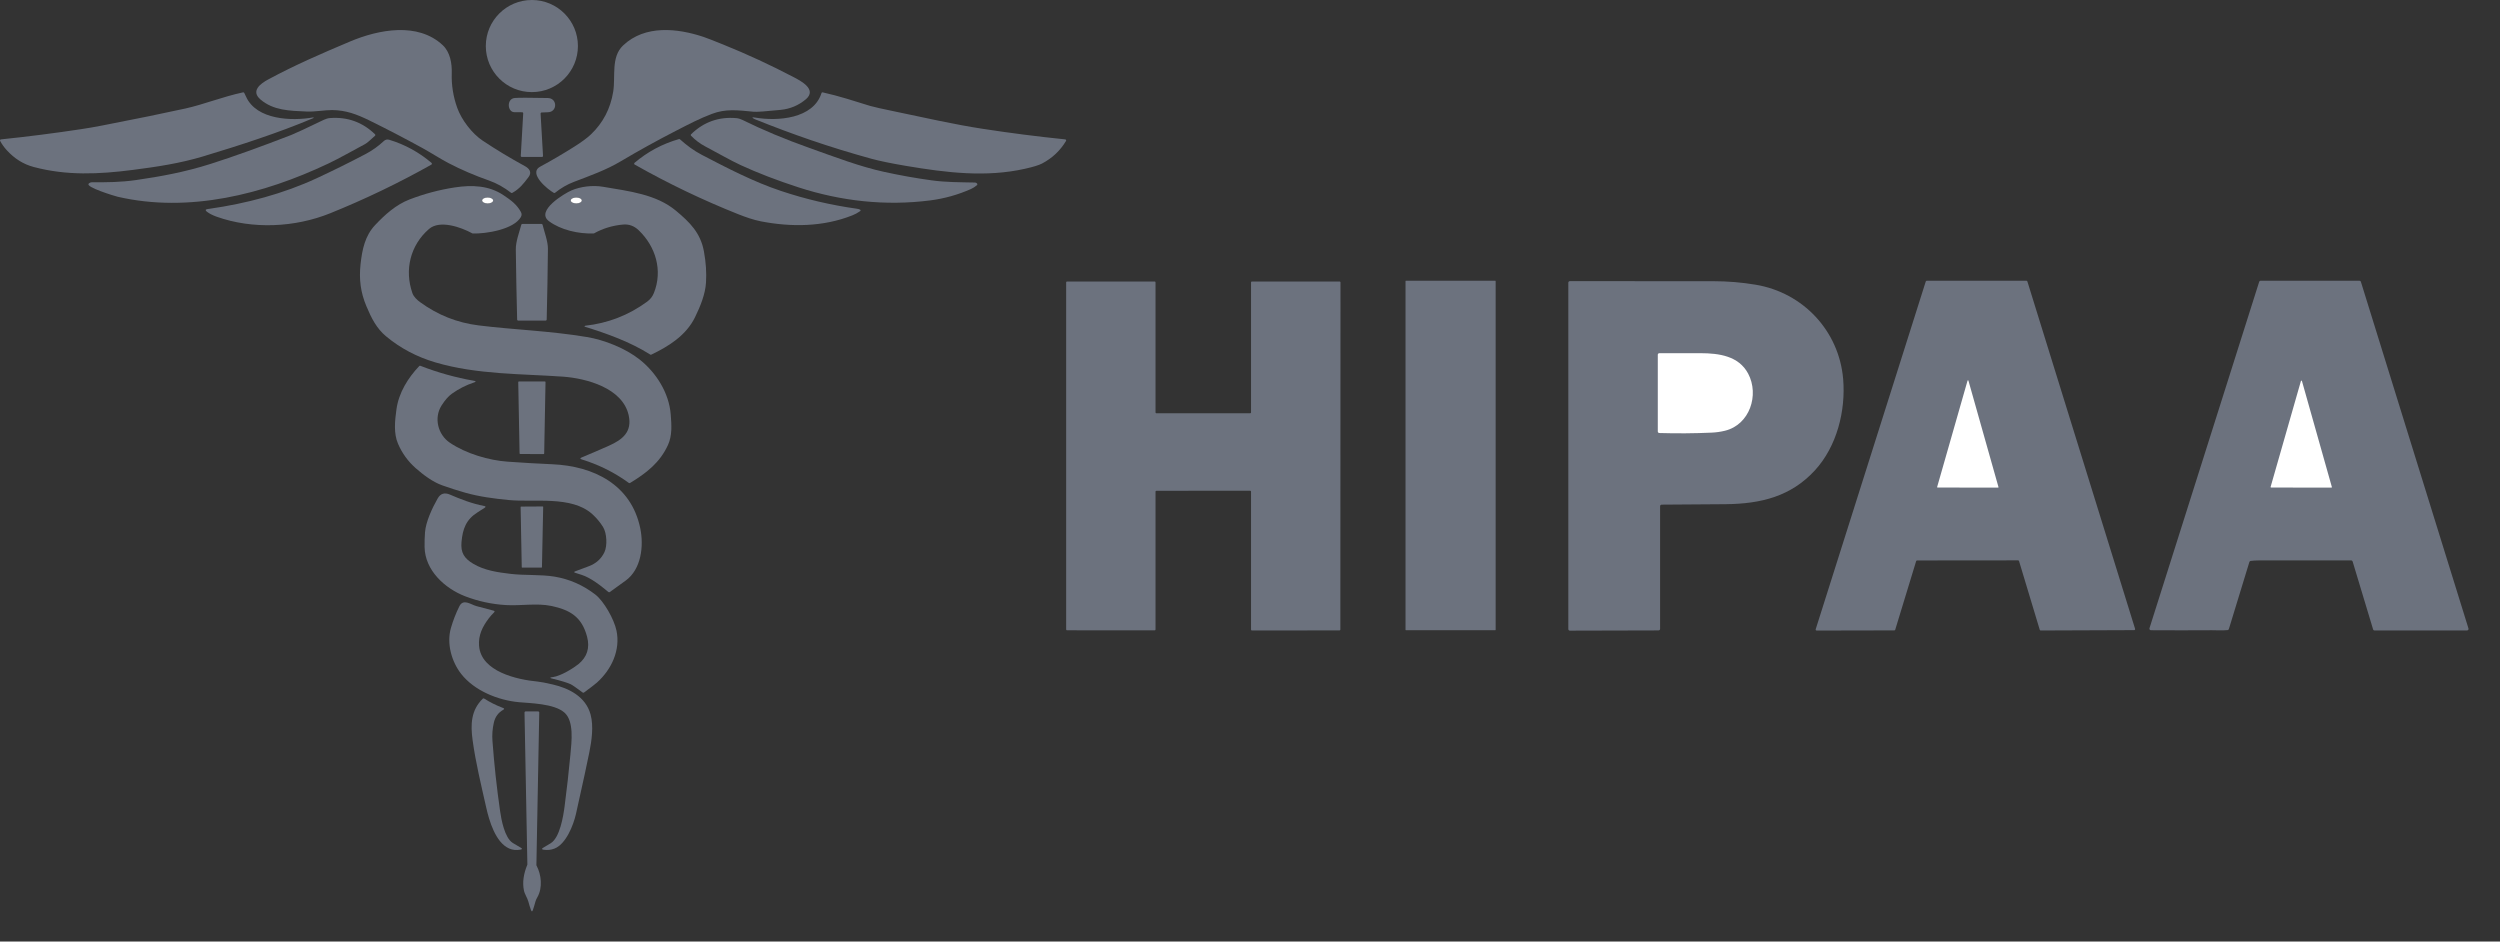<svg width="77" height="29" viewBox="0 0 77 29" fill="none" xmlns="http://www.w3.org/2000/svg">
<rect x="0" y="0" width="77" height="29" fill="#333333" stroke="none"/>
<path d="M16.382 2.837C17.165 2.837 17.8 2.202 17.8 1.418C17.8 0.635 17.165 0 16.382 0C15.598 0 14.963 0.635 14.963 1.418C14.963 2.202 15.598 2.837 16.382 2.837Z" fill="#6C727E"/>
<path d="M13.024 4.567C12.487 4.272 11.944 3.989 11.394 3.718C10.988 3.518 10.655 3.394 10.229 3.39C10.014 3.388 9.705 3.446 9.445 3.435C8.908 3.413 8.419 3.4 8.025 3.066C7.716 2.804 8.017 2.578 8.261 2.447C9.086 2.002 9.928 1.638 10.79 1.275C11.662 0.909 12.868 0.673 13.636 1.391C13.867 1.607 13.923 1.96 13.914 2.253C13.902 2.62 13.959 2.976 14.083 3.322C14.215 3.69 14.537 4.113 14.865 4.331C15.286 4.611 15.718 4.872 16.161 5.113C16.308 5.192 16.391 5.308 16.276 5.458C16.123 5.659 16.005 5.814 15.778 5.941C15.773 5.944 15.766 5.946 15.76 5.945C15.754 5.945 15.748 5.943 15.743 5.939C15.523 5.769 15.297 5.643 15.063 5.561C14.614 5.403 14.198 5.224 13.815 5.024C13.571 4.897 13.265 4.7 13.024 4.567ZM17.059 5.941C16.878 5.843 16.258 5.34 16.638 5.133C16.991 4.942 17.336 4.74 17.675 4.526C17.91 4.379 18.084 4.25 18.199 4.141C18.572 3.787 18.801 3.349 18.886 2.828C18.963 2.355 18.812 1.759 19.191 1.4C19.866 0.76 20.865 0.868 21.669 1.137C21.77 1.171 21.972 1.249 22.277 1.373C23.015 1.671 23.736 2.005 24.441 2.374C24.65 2.483 25.181 2.753 24.82 3.058C24.596 3.246 24.337 3.355 24.045 3.384C23.582 3.431 23.307 3.45 23.22 3.442C22.713 3.393 22.351 3.346 21.926 3.508C21.545 3.653 21.252 3.806 20.812 4.032C20.235 4.329 19.667 4.643 19.109 4.974C18.673 5.233 18.185 5.408 17.676 5.602C17.471 5.68 17.277 5.792 17.095 5.938C17.09 5.942 17.084 5.945 17.078 5.945C17.071 5.946 17.065 5.944 17.059 5.941Z" fill="#6C727E"/>
<path d="M0.209 4.627C0.129 4.54 0.061 4.445 0.004 4.34C0.001 4.336 5.30662e-05 4.331 1.48307e-06 4.325C-5.01001e-05 4.32 0.001 4.315 0.004 4.31C0.006 4.305 0.01 4.301 0.014 4.298C0.019 4.295 0.024 4.293 0.03 4.293C0.853 4.208 1.674 4.103 2.493 3.979C2.695 3.949 2.91 3.912 3.136 3.868C4.21 3.66 5.068 3.484 5.71 3.342C6.27 3.218 6.843 2.984 7.487 2.844C7.494 2.843 7.502 2.844 7.508 2.847C7.515 2.85 7.52 2.856 7.523 2.862C7.542 2.901 7.561 2.94 7.579 2.979C7.903 3.697 8.995 3.732 9.632 3.618C9.657 3.613 9.666 3.618 9.659 3.632C9.658 3.634 9.656 3.636 9.653 3.637C8.578 4.092 7.358 4.485 6.252 4.818C5.553 5.028 4.855 5.135 4.087 5.234C3.048 5.367 2.058 5.414 1.045 5.145C0.707 5.056 0.44 4.879 0.209 4.627ZM26.834 4.888C25.529 4.528 24.419 4.141 23.262 3.677C23.25 3.672 23.239 3.667 23.229 3.662C23.144 3.617 23.158 3.604 23.27 3.623C23.938 3.737 25.049 3.666 25.302 2.867C25.304 2.859 25.309 2.853 25.316 2.848C25.323 2.844 25.332 2.843 25.34 2.845C25.839 2.956 26.311 3.11 26.8 3.262C26.896 3.291 27.177 3.355 27.643 3.451C28.506 3.63 29.376 3.83 30.246 3.964C31.097 4.096 31.951 4.205 32.809 4.293C32.814 4.293 32.819 4.295 32.824 4.298C32.828 4.301 32.832 4.306 32.834 4.31C32.837 4.315 32.838 4.321 32.838 4.326C32.838 4.332 32.836 4.337 32.833 4.342C32.653 4.642 32.406 4.874 32.092 5.038C31.997 5.088 31.823 5.141 31.57 5.198C30.374 5.467 29.157 5.321 27.91 5.11C27.443 5.031 27.084 4.957 26.834 4.888ZM16.65 3.499L16.725 4.8C16.725 4.804 16.724 4.809 16.723 4.813C16.721 4.817 16.719 4.821 16.716 4.824C16.713 4.827 16.709 4.83 16.705 4.832C16.701 4.833 16.697 4.834 16.692 4.834H16.073C16.068 4.834 16.064 4.833 16.06 4.832C16.056 4.83 16.052 4.827 16.049 4.824C16.046 4.821 16.044 4.817 16.042 4.813C16.041 4.809 16.04 4.804 16.04 4.8L16.115 3.491C16.115 3.487 16.114 3.482 16.113 3.478C16.111 3.474 16.109 3.47 16.106 3.467C16.103 3.464 16.099 3.461 16.095 3.459C16.091 3.458 16.087 3.457 16.082 3.457L15.84 3.455C15.63 3.454 15.594 3.043 15.854 3.018C15.963 3.008 16.303 3.008 16.874 3.019C17.172 3.025 17.174 3.447 16.878 3.457C16.813 3.46 16.747 3.462 16.681 3.465C16.677 3.465 16.673 3.466 16.669 3.468C16.665 3.47 16.662 3.472 16.659 3.476C16.656 3.479 16.653 3.483 16.652 3.487C16.651 3.491 16.65 3.495 16.65 3.499Z" fill="#6C727E"/>
<path d="M10.111 5.038C8.119 5.982 5.818 6.569 3.621 6.059C3.548 6.042 2.625 5.765 2.731 5.657C2.759 5.628 2.793 5.614 2.833 5.614C3.288 5.616 3.718 5.613 4.174 5.548C4.961 5.436 5.714 5.294 6.487 5.048C7.183 4.826 8.011 4.529 8.971 4.157C9.091 4.11 9.426 3.955 9.976 3.689C10.041 3.658 10.105 3.64 10.168 3.636C10.704 3.596 11.165 3.763 11.55 4.135C11.553 4.138 11.556 4.142 11.557 4.146C11.559 4.15 11.56 4.155 11.56 4.159C11.56 4.163 11.559 4.168 11.557 4.172C11.556 4.176 11.553 4.179 11.55 4.182C11.401 4.323 11.297 4.409 11.238 4.441C10.863 4.64 10.461 4.872 10.111 5.038ZM21.722 4.51C21.559 4.424 21.414 4.314 21.285 4.181C21.279 4.175 21.276 4.167 21.276 4.158C21.276 4.149 21.28 4.141 21.286 4.135C21.674 3.756 22.14 3.591 22.682 3.639C22.743 3.644 22.805 3.663 22.868 3.694C23.482 3.998 24.17 4.286 24.931 4.557C25.756 4.851 26.474 5.127 27.232 5.294C27.717 5.4 28.206 5.488 28.697 5.555C29.132 5.615 29.576 5.613 30.022 5.622C30.055 5.623 30.08 5.635 30.097 5.658C30.102 5.665 30.104 5.673 30.103 5.681C30.102 5.689 30.098 5.697 30.092 5.702C30.034 5.752 29.972 5.791 29.907 5.821C29.504 6 29.084 6.117 28.647 6.173C27.276 6.348 25.912 6.197 24.598 5.772C23.937 5.558 23.342 5.329 22.814 5.086C22.506 4.944 22.125 4.722 21.722 4.51Z" fill="#6C727E"/>
<path d="M6.377 6.524C6.27 6.443 6.396 6.439 6.451 6.431C7.584 6.269 8.724 5.968 9.752 5.491C10.264 5.253 10.769 5.003 11.269 4.74C11.467 4.635 11.651 4.503 11.822 4.344C11.87 4.299 11.926 4.286 11.989 4.305C12.473 4.452 12.907 4.69 13.291 5.017C13.295 5.021 13.298 5.025 13.3 5.03C13.302 5.035 13.303 5.04 13.302 5.045C13.302 5.051 13.3 5.056 13.297 5.06C13.294 5.065 13.29 5.068 13.286 5.071C12.285 5.634 11.248 6.133 10.174 6.567C9.087 7.007 7.783 7.069 6.674 6.675C6.549 6.63 6.45 6.58 6.377 6.524ZM19.549 5.069C19.544 5.066 19.54 5.062 19.537 5.058C19.535 5.053 19.533 5.048 19.532 5.043C19.532 5.038 19.533 5.033 19.535 5.028C19.537 5.023 19.54 5.019 19.544 5.015C19.946 4.673 20.402 4.43 20.912 4.284C20.918 4.283 20.923 4.283 20.928 4.284C20.934 4.285 20.939 4.288 20.943 4.291C21.153 4.477 21.359 4.635 21.617 4.77C22.404 5.18 23.214 5.601 24.057 5.882C24.819 6.136 25.597 6.318 26.393 6.429C26.427 6.434 26.456 6.441 26.479 6.452C26.515 6.467 26.517 6.486 26.485 6.508C26.412 6.559 26.335 6.6 26.252 6.633C25.358 6.989 24.372 6.999 23.439 6.818C23.214 6.775 22.958 6.685 22.739 6.598C21.645 6.163 20.581 5.653 19.549 5.069ZM16.905 6.81C16.483 6.49 17.401 5.951 17.598 5.866C17.881 5.745 18.251 5.698 18.575 5.753C19.393 5.891 20.217 5.989 20.815 6.487C21.243 6.843 21.577 7.171 21.681 7.743C21.743 8.08 21.764 8.4 21.745 8.702C21.723 9.068 21.567 9.442 21.406 9.772C21.135 10.325 20.609 10.66 20.06 10.923C20.055 10.925 20.049 10.926 20.044 10.926C20.038 10.925 20.033 10.924 20.028 10.921C19.41 10.53 18.705 10.278 18.01 10.062C18.009 10.061 18.007 10.06 18.006 10.059C18.005 10.058 18.004 10.057 18.004 10.056C18.003 10.054 18.003 10.053 18.003 10.052C18.003 10.05 18.003 10.049 18.004 10.047C18.005 10.044 18.02 10.033 18.021 10.033C18.725 9.956 19.361 9.709 19.931 9.292C20.027 9.221 20.095 9.138 20.141 9.022C20.416 8.333 20.198 7.597 19.673 7.093C19.534 6.959 19.373 6.9 19.192 6.916C18.867 6.945 18.57 7.035 18.3 7.186C18.296 7.189 18.291 7.19 18.286 7.19C17.822 7.209 17.264 7.081 16.905 6.81ZM17.919 6.174C17.919 6.162 17.914 6.15 17.906 6.139C17.897 6.128 17.885 6.118 17.869 6.109C17.853 6.101 17.835 6.094 17.814 6.089C17.794 6.085 17.772 6.082 17.75 6.082C17.727 6.082 17.705 6.085 17.685 6.089C17.664 6.094 17.645 6.101 17.63 6.109C17.614 6.118 17.602 6.128 17.593 6.139C17.584 6.15 17.58 6.162 17.58 6.174C17.58 6.186 17.584 6.198 17.593 6.209C17.602 6.22 17.614 6.23 17.63 6.239C17.645 6.247 17.664 6.254 17.685 6.259C17.705 6.263 17.727 6.266 17.75 6.266C17.772 6.266 17.794 6.263 17.814 6.259C17.835 6.254 17.853 6.247 17.869 6.239C17.885 6.23 17.897 6.22 17.906 6.209C17.914 6.198 17.919 6.186 17.919 6.174Z" fill="#6C727E"/>
<path d="M11.89 10.358C11.598 10.115 11.441 9.802 11.284 9.429C11.106 9.008 11.056 8.6 11.104 8.147C11.154 7.68 11.243 7.263 11.552 6.934C11.851 6.616 12.193 6.305 12.617 6.142C13.067 5.969 13.529 5.846 14.005 5.773C14.537 5.691 15.059 5.712 15.505 6.01C15.741 6.169 15.911 6.291 16.042 6.525C16.073 6.579 16.073 6.634 16.041 6.688C15.818 7.067 14.973 7.204 14.561 7.192C14.556 7.191 14.551 7.19 14.546 7.187C14.194 6.993 13.542 6.767 13.213 7.053C12.637 7.552 12.453 8.314 12.701 9.025C12.74 9.14 12.839 9.234 12.947 9.312C13.484 9.703 14.081 9.94 14.738 10.022C15.82 10.157 16.908 10.187 18.074 10.38C18.614 10.469 19.263 10.727 19.702 11.074C20.212 11.478 20.606 12.102 20.658 12.762C20.684 13.092 20.708 13.407 20.574 13.704C20.327 14.249 19.901 14.577 19.405 14.876C19.4 14.88 19.393 14.881 19.387 14.881C19.38 14.881 19.374 14.879 19.369 14.875C18.926 14.552 18.442 14.311 17.919 14.151C17.861 14.133 17.86 14.113 17.916 14.089C18.195 13.973 18.473 13.854 18.749 13.731C19.172 13.542 19.479 13.304 19.362 12.785C19.174 11.952 18.064 11.653 17.342 11.601C16.073 11.511 14.695 11.541 13.41 11.162C12.838 10.993 12.331 10.725 11.89 10.358ZM15.189 6.176C15.189 6.163 15.184 6.152 15.176 6.14C15.167 6.129 15.155 6.119 15.139 6.111C15.123 6.102 15.105 6.095 15.084 6.091C15.064 6.086 15.042 6.084 15.02 6.083C14.975 6.083 14.932 6.093 14.9 6.11C14.868 6.127 14.85 6.151 14.85 6.175C14.85 6.187 14.854 6.199 14.863 6.21C14.871 6.221 14.884 6.231 14.899 6.24C14.915 6.248 14.934 6.255 14.954 6.26C14.975 6.264 14.997 6.267 15.019 6.267C15.064 6.267 15.107 6.257 15.139 6.24C15.171 6.223 15.189 6.2 15.189 6.176Z" fill="#6C727E"/>
<path d="M15.019 6.267C15.113 6.267 15.188 6.226 15.189 6.175C15.189 6.125 15.113 6.083 15.019 6.083C14.926 6.083 14.85 6.124 14.85 6.175C14.85 6.225 14.926 6.266 15.019 6.267Z" fill="white"/>
<path d="M17.75 6.266C17.843 6.266 17.919 6.225 17.919 6.175C17.919 6.124 17.843 6.083 17.75 6.083C17.656 6.083 17.58 6.124 17.58 6.175C17.58 6.225 17.656 6.266 17.75 6.266Z" fill="white"/>
<path d="M16.056 6.922C16.058 6.915 16.062 6.909 16.068 6.904C16.074 6.9 16.081 6.897 16.088 6.897H16.68C16.687 6.897 16.694 6.9 16.7 6.904C16.705 6.909 16.709 6.915 16.711 6.922C16.768 7.152 16.878 7.434 16.876 7.666C16.869 8.392 16.856 9.117 16.838 9.843C16.838 9.851 16.834 9.859 16.828 9.865C16.822 9.871 16.814 9.874 16.805 9.874H15.96C15.952 9.874 15.944 9.871 15.938 9.865C15.932 9.859 15.928 9.851 15.928 9.843C15.909 9.122 15.896 8.401 15.887 7.681C15.884 7.442 15.993 7.155 16.056 6.922Z" fill="#6C727E"/>
<path d="M12.803 14.419C12.566 14.21 12.384 13.959 12.259 13.667C12.12 13.345 12.162 12.96 12.211 12.606C12.282 12.095 12.563 11.644 12.912 11.275C12.916 11.27 12.922 11.267 12.928 11.265C12.935 11.264 12.941 11.264 12.948 11.267C13.483 11.475 14.033 11.629 14.598 11.728C14.666 11.741 14.668 11.757 14.602 11.779C14.356 11.86 14.128 11.976 13.917 12.127C13.811 12.203 13.705 12.324 13.6 12.489C13.357 12.872 13.488 13.385 13.851 13.633C14.353 13.974 15.062 14.179 15.629 14.219C16.089 14.252 16.55 14.279 17.01 14.299C18.285 14.354 19.44 14.925 19.719 16.266C19.833 16.812 19.756 17.532 19.267 17.885L18.78 18.236C18.774 18.241 18.767 18.243 18.76 18.243C18.753 18.242 18.746 18.24 18.74 18.235C18.504 18.04 18.199 17.794 17.905 17.702C17.844 17.683 17.782 17.663 17.721 17.644C17.673 17.629 17.672 17.613 17.72 17.595C17.857 17.544 17.994 17.493 18.13 17.442C18.355 17.359 18.516 17.215 18.615 17.011C18.71 16.812 18.692 16.424 18.575 16.233C18.482 16.083 18.37 15.95 18.24 15.833C17.598 15.259 16.453 15.479 15.67 15.401C15.216 15.357 14.762 15.298 14.325 15.174C14.088 15.107 13.852 15.031 13.619 14.948C13.323 14.842 13.038 14.625 12.803 14.419Z" fill="#6C727E"/>
<path d="M16.003 13.964L15.962 11.769C15.962 11.767 15.963 11.764 15.964 11.762C15.965 11.76 15.966 11.757 15.968 11.756C15.97 11.754 15.972 11.752 15.974 11.752C15.976 11.751 15.979 11.75 15.981 11.75H16.783C16.785 11.75 16.788 11.751 16.79 11.752C16.792 11.752 16.794 11.754 16.796 11.756C16.798 11.757 16.799 11.76 16.8 11.762C16.801 11.764 16.802 11.767 16.802 11.769L16.761 13.967C16.761 13.972 16.759 13.977 16.755 13.98C16.752 13.984 16.747 13.986 16.742 13.986L16.022 13.983C16.017 13.983 16.012 13.981 16.009 13.978C16.005 13.974 16.003 13.969 16.003 13.964Z" fill="#6C727E"/>
<path d="M14.328 18.366C13.707 18.127 13.086 17.57 13.077 16.842C13.075 16.694 13.079 16.546 13.09 16.399C13.113 16.075 13.311 15.649 13.48 15.353C13.566 15.201 13.692 15.162 13.857 15.233C14.172 15.37 14.546 15.516 14.911 15.584C14.965 15.594 14.969 15.614 14.923 15.643C14.854 15.688 14.785 15.732 14.716 15.775C14.357 16 14.25 16.283 14.214 16.699C14.186 17.023 14.297 17.198 14.576 17.364C14.926 17.573 15.332 17.628 15.732 17.676C16.162 17.727 16.658 17.69 17.079 17.76C17.54 17.837 17.96 18.022 18.337 18.313C18.599 18.516 18.914 19.07 18.988 19.424C19.114 20.026 18.835 20.62 18.385 21.024C18.337 21.067 18.204 21.17 17.986 21.331C17.981 21.335 17.974 21.337 17.967 21.337C17.96 21.337 17.953 21.335 17.948 21.331C17.748 21.182 17.624 21.096 17.575 21.073C17.468 21.024 17.277 20.966 17 20.899C16.931 20.882 16.932 20.868 17.002 20.858C17.013 20.856 17.024 20.854 17.035 20.853C17.277 20.819 17.665 20.578 17.815 20.456C18.083 20.237 18.172 19.956 18.083 19.614C17.924 19.007 17.564 18.784 16.975 18.662C16.535 18.571 16.039 18.663 15.583 18.636C15.152 18.611 14.734 18.521 14.328 18.366Z" fill="#6C727E"/>
<path d="M16.73 15.614L16.692 17.469C16.692 17.473 16.69 17.477 16.688 17.479C16.685 17.482 16.681 17.483 16.677 17.483H16.085C16.081 17.483 16.078 17.482 16.075 17.479C16.072 17.477 16.07 17.473 16.07 17.469L16.035 15.618C16.035 15.616 16.036 15.614 16.037 15.612C16.037 15.61 16.038 15.609 16.04 15.607C16.041 15.606 16.043 15.605 16.044 15.604C16.046 15.603 16.048 15.603 16.05 15.603L16.716 15.599C16.718 15.599 16.72 15.599 16.721 15.6C16.723 15.601 16.725 15.602 16.726 15.603C16.727 15.604 16.729 15.606 16.729 15.608C16.73 15.61 16.73 15.612 16.73 15.614ZM14.203 20.755C13.909 20.378 13.751 19.819 13.888 19.343C13.955 19.112 14.041 18.889 14.148 18.674C14.27 18.428 14.499 18.62 14.674 18.668C14.849 18.716 15.025 18.762 15.201 18.808C15.239 18.817 15.243 18.835 15.216 18.863C15.156 18.921 15.102 18.983 15.052 19.048C14.861 19.302 14.73 19.563 14.755 19.89C14.816 20.69 15.932 20.933 16.555 20.992C16.649 21.001 16.805 21.031 17.025 21.082C17.531 21.2 18.039 21.459 18.189 22.004C18.288 22.364 18.223 22.811 18.154 23.159C18.095 23.461 17.957 24.097 17.74 25.068C17.661 25.418 17.432 25.996 17.081 26.135C16.974 26.178 16.861 26.19 16.742 26.171C16.682 26.161 16.678 26.141 16.731 26.11C16.809 26.065 16.887 26.019 16.963 25.971C17.245 25.795 17.35 25.14 17.39 24.832C17.459 24.301 17.519 23.77 17.569 23.238C17.605 22.844 17.686 22.216 17.385 21.948C17.072 21.669 16.32 21.659 15.986 21.628C15.341 21.569 14.61 21.275 14.203 20.755Z" fill="#6C727E"/>
<path d="M15.685 26.135C15.26 25.951 15.066 25.274 14.975 24.87C14.822 24.186 14.65 23.49 14.556 22.795C14.491 22.315 14.504 21.875 14.871 21.518C14.876 21.513 14.883 21.51 14.89 21.509C14.898 21.509 14.905 21.511 14.911 21.515C15.095 21.632 15.289 21.729 15.494 21.805C15.538 21.821 15.539 21.84 15.498 21.863C15.347 21.949 15.251 22.08 15.211 22.255C15.168 22.442 15.153 22.632 15.168 22.825C15.221 23.544 15.299 24.261 15.402 24.976C15.441 25.249 15.542 25.803 15.792 25.962C15.876 26.015 15.958 26.064 16.038 26.108C16.093 26.138 16.09 26.158 16.028 26.169C15.903 26.191 15.788 26.18 15.685 26.135Z" fill="#6C727E"/>
<path d="M16.525 26.66C16.674 26.935 16.719 27.343 16.551 27.634C16.521 27.687 16.5 27.732 16.491 27.769C16.468 27.855 16.443 27.941 16.414 28.026C16.394 28.085 16.374 28.085 16.353 28.026C16.322 27.941 16.296 27.855 16.273 27.768C16.241 27.647 16.162 27.551 16.136 27.42C16.088 27.182 16.123 26.921 16.241 26.635C16.242 26.631 16.243 26.627 16.243 26.622L16.155 21.945C16.155 21.941 16.156 21.937 16.158 21.933C16.159 21.929 16.162 21.925 16.165 21.922C16.168 21.919 16.172 21.916 16.175 21.915C16.18 21.913 16.184 21.912 16.188 21.912H16.577C16.581 21.912 16.585 21.913 16.589 21.915C16.593 21.916 16.597 21.919 16.6 21.922C16.603 21.925 16.605 21.929 16.607 21.933C16.608 21.937 16.609 21.941 16.609 21.945L16.521 26.643C16.521 26.649 16.523 26.655 16.525 26.66Z" fill="#6C727E"/>
<path d="M46.053 8.647H43.302C43.295 8.647 43.29 8.653 43.29 8.66V19.397C43.29 19.404 43.295 19.41 43.302 19.41H46.053C46.06 19.41 46.066 19.404 46.066 19.397V8.66C46.066 8.653 46.06 8.647 46.053 8.647Z" fill="#6C727E"/>
<path d="M58.373 19.395L59.017 17.284C59.019 17.278 59.023 17.272 59.028 17.268C59.033 17.265 59.039 17.262 59.046 17.262L62.157 17.259C62.163 17.259 62.17 17.261 62.175 17.265C62.18 17.269 62.184 17.274 62.186 17.28L62.824 19.397C62.825 19.404 62.829 19.409 62.834 19.413C62.84 19.417 62.846 19.419 62.852 19.419L65.732 19.408C65.737 19.408 65.742 19.407 65.746 19.405C65.75 19.402 65.753 19.399 65.756 19.396C65.759 19.392 65.761 19.388 65.762 19.383C65.762 19.378 65.762 19.374 65.761 19.369L62.443 8.668C62.441 8.662 62.437 8.657 62.432 8.653C62.427 8.649 62.421 8.647 62.414 8.647H59.343C59.337 8.647 59.33 8.649 59.325 8.653C59.32 8.657 59.316 8.662 59.314 8.668L55.923 19.382C55.922 19.386 55.921 19.391 55.922 19.396C55.923 19.4 55.925 19.405 55.927 19.408C55.93 19.412 55.934 19.415 55.938 19.417C55.942 19.419 55.947 19.421 55.951 19.421L58.344 19.416C58.351 19.416 58.357 19.414 58.362 19.41C58.368 19.407 58.371 19.401 58.373 19.395Z" fill="#6C727E"/>
<path d="M66.227 19.405C66.234 19.409 66.241 19.411 66.249 19.411C66.877 19.415 67.504 19.415 68.127 19.411C68.239 19.41 68.445 19.424 68.608 19.407C68.618 19.406 68.627 19.403 68.634 19.397C68.641 19.391 68.646 19.383 68.649 19.374L69.281 17.309C69.284 17.301 69.289 17.293 69.296 17.287C69.303 17.281 69.311 17.277 69.321 17.276C69.402 17.266 69.484 17.261 69.567 17.261C70.514 17.26 71.463 17.26 72.415 17.261C72.425 17.261 72.435 17.264 72.443 17.27C72.451 17.276 72.458 17.285 72.461 17.294L73.091 19.384C73.094 19.394 73.1 19.403 73.108 19.409C73.116 19.415 73.126 19.418 73.136 19.418H75.983C75.99 19.418 75.998 19.417 76.004 19.413C76.011 19.41 76.017 19.405 76.022 19.399C76.026 19.393 76.029 19.386 76.03 19.379C76.031 19.371 76.031 19.364 76.029 19.357L72.716 8.681C72.713 8.671 72.707 8.663 72.699 8.657C72.691 8.651 72.681 8.647 72.671 8.647H69.627C69.617 8.647 69.607 8.651 69.599 8.657C69.591 8.663 69.585 8.671 69.582 8.681L66.204 19.349C66.201 19.356 66.201 19.363 66.202 19.371C66.203 19.378 66.206 19.385 66.21 19.391C66.215 19.397 66.221 19.402 66.227 19.405Z" fill="#6C727E"/>
<path d="M51.131 19.37V15.59C51.131 15.578 51.136 15.566 51.145 15.557C51.154 15.548 51.166 15.543 51.178 15.543C51.838 15.541 52.497 15.536 53.156 15.529C54.245 15.517 55.163 15.288 55.9 14.486C56.577 13.748 56.852 12.651 56.769 11.671C56.641 10.189 55.533 9.012 54.073 8.769C53.645 8.697 53.214 8.662 52.78 8.661C51.303 8.66 49.827 8.659 48.352 8.659C48.339 8.659 48.327 8.664 48.318 8.673C48.309 8.682 48.304 8.694 48.304 8.707L48.304 19.376C48.304 19.389 48.309 19.401 48.318 19.41C48.327 19.419 48.339 19.424 48.351 19.424L51.083 19.417C51.096 19.417 51.108 19.412 51.117 19.403C51.126 19.395 51.131 19.382 51.131 19.37Z" fill="#6C727E"/>
<path d="M35.614 15.116L38.508 15.115C38.514 15.115 38.52 15.117 38.525 15.122C38.529 15.126 38.532 15.133 38.532 15.139V19.394C38.532 19.401 38.535 19.407 38.539 19.411C38.544 19.416 38.55 19.418 38.556 19.418L41.259 19.417C41.265 19.417 41.271 19.415 41.276 19.41C41.28 19.406 41.283 19.399 41.283 19.393L41.287 8.695C41.287 8.689 41.285 8.683 41.28 8.678C41.276 8.674 41.269 8.671 41.263 8.671H38.556C38.55 8.671 38.544 8.674 38.539 8.678C38.535 8.683 38.532 8.689 38.532 8.695V12.704C38.532 12.711 38.529 12.717 38.525 12.721C38.52 12.726 38.514 12.728 38.508 12.728H35.614C35.608 12.728 35.602 12.726 35.597 12.721C35.593 12.717 35.59 12.711 35.59 12.704V8.695C35.59 8.689 35.587 8.683 35.583 8.678C35.578 8.674 35.572 8.671 35.566 8.671H32.862C32.855 8.671 32.849 8.674 32.845 8.678C32.84 8.683 32.838 8.689 32.838 8.695V19.389C32.838 19.396 32.84 19.402 32.845 19.406C32.849 19.411 32.855 19.413 32.862 19.413L35.566 19.415C35.572 19.415 35.578 19.413 35.583 19.408C35.587 19.404 35.59 19.398 35.59 19.391V15.14C35.59 15.133 35.593 15.127 35.597 15.123C35.602 15.118 35.608 15.116 35.614 15.116Z" fill="#6C727E"/>
<path d="M51.106 13.337C51.094 13.336 51.082 13.331 51.073 13.322C51.065 13.314 51.06 13.302 51.06 13.289V10.925C51.06 10.913 51.065 10.901 51.074 10.892C51.083 10.883 51.095 10.878 51.107 10.878C51.523 10.877 51.946 10.877 52.377 10.878C52.947 10.88 53.553 10.962 53.843 11.507C54.192 12.164 53.891 13.082 53.127 13.267C52.993 13.3 52.856 13.319 52.718 13.325C52.181 13.349 51.644 13.353 51.106 13.337ZM59.664 14.998L60.6 11.725C60.601 11.722 60.603 11.719 60.605 11.717C60.608 11.715 60.611 11.714 60.614 11.714C60.617 11.714 60.62 11.715 60.623 11.717C60.625 11.719 60.627 11.722 60.628 11.725L61.553 15.001C61.553 15.003 61.553 15.005 61.553 15.008C61.552 15.01 61.551 15.012 61.55 15.014C61.549 15.015 61.547 15.017 61.545 15.018C61.543 15.019 61.541 15.019 61.539 15.019L59.678 15.016C59.675 15.016 59.673 15.015 59.671 15.014C59.669 15.013 59.668 15.012 59.666 15.01C59.665 15.008 59.664 15.006 59.664 15.004C59.663 15.002 59.663 15 59.664 14.998ZM69.935 14.995L70.868 11.736C70.868 11.732 70.871 11.729 70.873 11.727C70.876 11.724 70.88 11.723 70.884 11.723C70.887 11.723 70.891 11.724 70.894 11.727C70.897 11.729 70.899 11.732 70.9 11.736L71.821 14.998C71.822 15.001 71.822 15.003 71.822 15.006C71.821 15.008 71.82 15.011 71.818 15.013C71.817 15.015 71.815 15.016 71.812 15.017C71.81 15.018 71.808 15.019 71.805 15.019L69.951 15.016C69.948 15.016 69.946 15.015 69.943 15.014C69.941 15.013 69.939 15.011 69.938 15.009C69.936 15.007 69.935 15.005 69.934 15.002C69.934 15 69.934 14.997 69.935 14.995Z" fill="white"/>
</svg>
